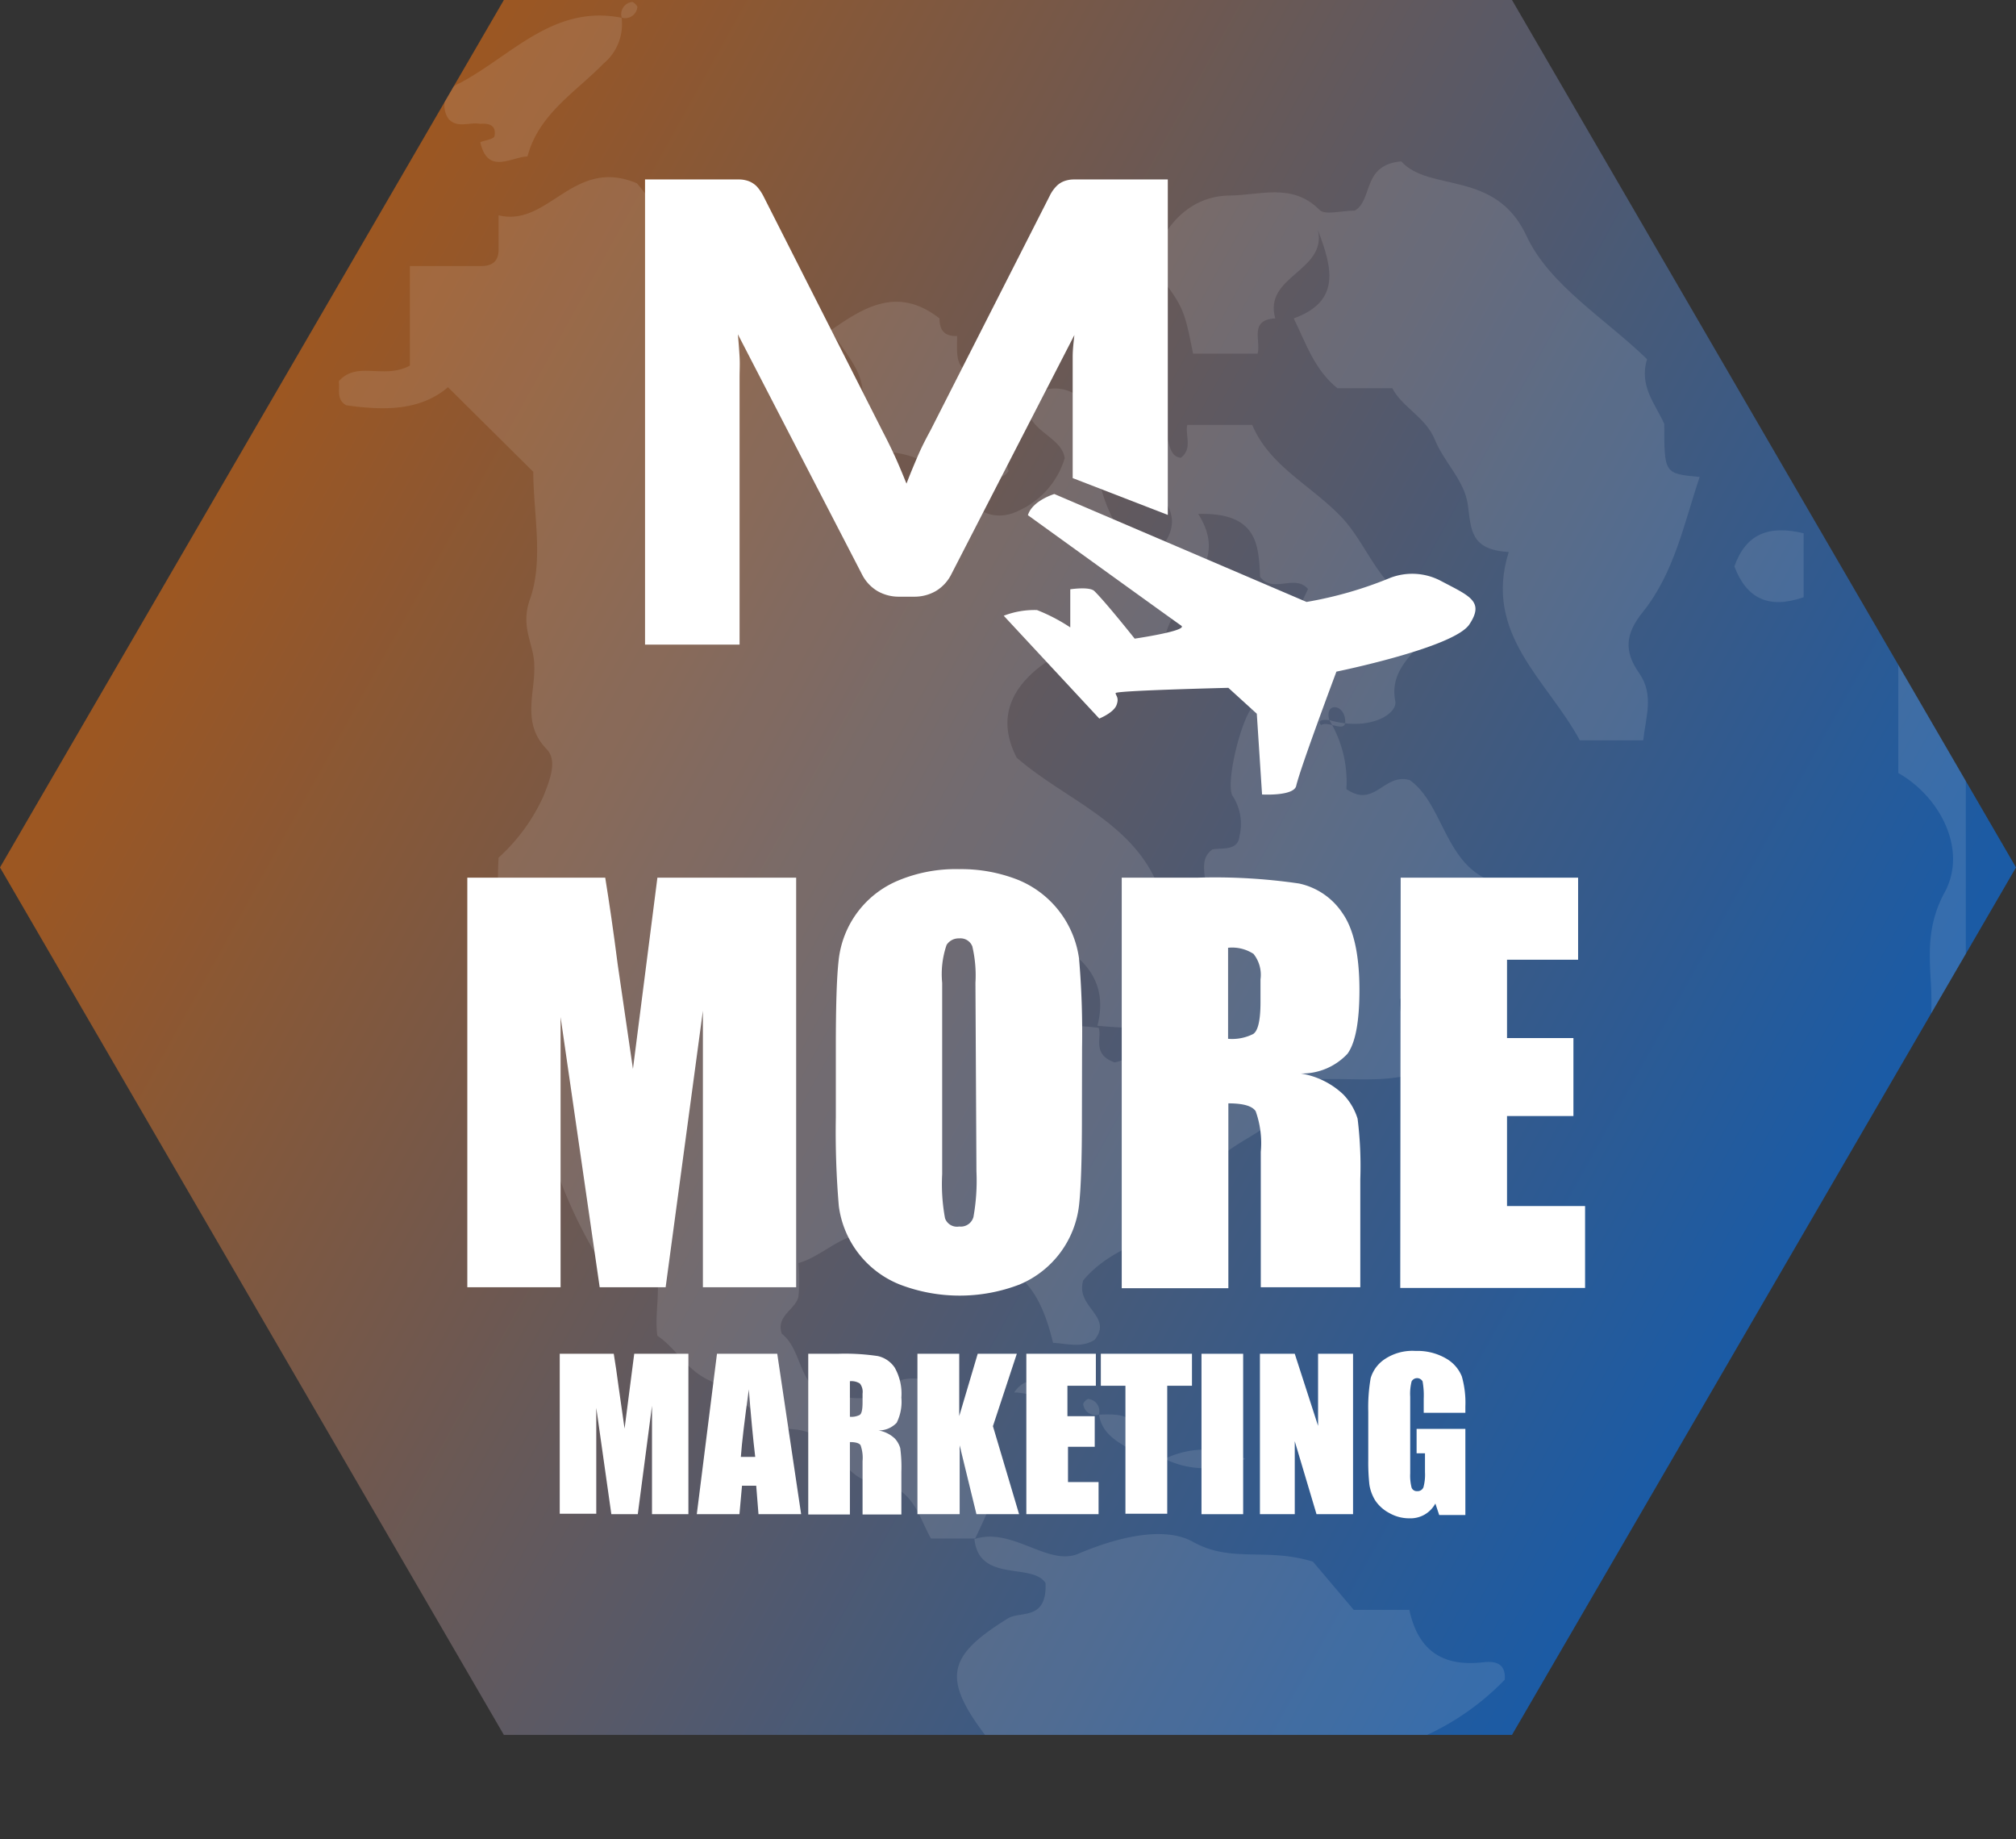 <svg xmlns="http://www.w3.org/2000/svg" xmlns:xlink="http://www.w3.org/1999/xlink" viewBox="0 0 141.8 129.33"><rect x="0" y="0" width="141.8" height="129.33" fill="#333333" stroke="none"/><defs><style>.a{fill:none;}.b{fill:url(#a);}.c{opacity:0.11;}.d{clip-path:url(#b);}.e{fill:#fff;}</style><linearGradient id="a" x1="4220.9" y1="-2795.75" x2="4279.94" y2="-2689.12" gradientTransform="matrix(0, 1, 1, 0, 2813.41, -4189.41)" gradientUnits="userSpaceOnUse"><stop offset="0" stop-color="#9c5722"/><stop offset="1" stop-color="#1b5ba5"/></linearGradient><clipPath id="b"><path class="a" d="M106.35,0H35.44L0,61l35.44,61h70.91L141.8,61Z"/></clipPath></defs><title>Asset 47texture</title><path class="b" d="M0,61l35.44,61h70.91L141.8,61,106.35,0H35.44Z"/><g class="c"><g class="d"><path class="e" d="M67.35,129.33c.48-2.9,3.41-2,5.08-3-.17-2.29-2.15-3-3.2-4.4-3-4-2.51-5.54,1.68-8.13.84-.52,2.75.19,2.63-2.48-.93-1.45-4.69,0-5-3.09,2.7-.88,5.22,2,7.38,1,2.78-1.17,6-1.92,8-.8,2.71,1.51,5.15.37,8.43,1.39l2.87,3.39h3.91c.61,2.83,2.3,4,5.14,3.69.83-.1,1.66,0,1.57,1.22a18.25,18.25,0,0,1-5.59,3.94c-4.39,1.75-8.44,4.22-13.28,4.91-1.08.16-3.07.5-3.51,2.35Z"/><path class="e" d="M68.59,108.19H65.48c-.92-1.65-1.28-3.7-3.85-3.91s-2.81-3.57-5.82-3.77c-2-.13-3.85-2.48-5.94-3.45-1.6-.74-2.32-2.25-3.63-3.13-.34-2.33,1-5.06-1.77-6.74-.87.25-1.29,1.59-2.51,1.1a33.22,33.22,0,0,1-4.45-13c0-.4.17-1.06,0-1.2-4-2.88-2-7.11-2.44-10.78a25.57,25.57,0,0,1,0-3A13.08,13.08,0,0,0,38.22,56c.49-1.22,1-2.55.21-3.34-1.76-1.84-.78-3.91-.85-5.85,0-1.5-1-2.65-.32-4.63,1-2.73.25-6.11.25-9l-6-5.95c-2,1.7-4.58,1.63-7.16,1.27-.71-.41-.43-1.09-.52-1.69,1.3-1.47,3.14-.1,5-1.1v-7h5c.86,0,1.27-.39,1.24-1.25V15.14C38.6,16,40.31,11,44.8,12.89c2.37,2.72,3.64,6.81,5.63,10.64h4.12l6,6.91c.33-3.78.33-3.78-2.14-7.19,2.44-1.72,4.78-3.11,7.67-.86,0,.86.38,1.27,1.24,1.24,0,1.38-.24,2.87,2,2.5a11.34,11.34,0,0,1,1.75,0c-.76,3.18-.79,4.69-.13,7-.89,1.21-2.45-.21-3.37.85.71,2.15,2.53,2.75,4.15,1.9a5.91,5.91,0,0,0,3.17-3.66c-.24-1.73-3.32-2-2.41-4.4,2-1.1,3.48-.3,4.86,1.55a10.58,10.58,0,0,0,3.33,10.18c1.75-1.54,2.64-3.21.54-5.1-1.53-1.39-2.18-2.8-.81-4.51,2.36-.78,1.24,2.12,2.66,2.25.84-.65.29-1.55.45-2.31h4.57c1.21,2.9,4.18,4.27,6.29,6.5s2.81,5.87,6.61,6.41c0,2.62-3.42,3.53-2.84,6.51.18.87-1.74,2.16-4.64,1.34-1-.11-.61.37-.56.34.54-.34,1.91.75,1.65-.52-.2-1-1.43-1-1.09.18a8.3,8.3,0,0,1,1.2,4.85c2,1.38,2.64-1.16,4.46-.63,2.57,1.82,2.46,6.67,6.73,7.35-.19,1.27,2.08,1.64,1.14,3.21-3.07,1.41-5.5,3.92-8.58,4.83-.18,3.42,3.71.45,3.73,3.58-3,3.12-7.21,1.62-10.86,2.2-.63,4.54-8.09,3.89-6.62,9.42-3.29,1.47-6.57,2.25-8.51,4.59-.57,1.89,2.14,2.51.8,4.18-.93.59-1.94.26-2.92.21C73,90,71.24,88.56,66.91,88.27c-1.74-.12-3.41.35-5.2-1s-3.55,1-5.55,1.55a12.32,12.32,0,0,1,0,2.35c-.19.93-1.6,1.34-1.17,2.62,1.4,1.11,1.15,3.4,3,4.37,1.45-.07,3.09.7,4.51-.6,1.23-1.14,2.75-.33,4.12-.49.22,0,.5.52.4.41,1,1.89-1.43,2.17-.88,3.61C70.61,103.92,70.61,103.93,68.59,108.19Zm8.69-35.91c.24.69-.49,1.86,1.12,2.43,1.1-.22,1.88-1,2.79-2.43a32.15,32.15,0,0,1-4-.15c.83-3.2-1.09-5-3.54-6.16-1.43-.69-2.73.34-3.56,1.58a3.57,3.57,0,0,0-.21,1.51c1,1.32,2.56-.15,3.53,1.07.27.59-.07,1.54.83,2A20.51,20.51,0,0,1,77.28,72.28Zm4.61-25.42c-2.74-3.8-5.46-2.06-7.69-.7-2.44,1.49-4.41,3.77-2.69,7.12,3.69,3.21,9,4.77,10.38,10.35a1.38,1.38,0,0,0,.86.84,8.41,8.41,0,0,0,2,0c0-.9,0-1.68,0-2.46s-.32-1.66.53-2.28c.72-.12,1.79.11,1.9-.92A3.62,3.62,0,0,0,86.72,56c-.6-.78.65-5.76,1.47-6.36,1.82.94,2.86-.49,3.92-1.62-.83-2.25-3.25-1.64-5-2.44,1.06-1.48,2.6-.14,3.38-.94L92,41.42c-.91-1.08-2.48.35-3.37-.86-.1-2.25-.18-4.53-4.35-4.42C87.07,40.55,81.05,42,81.89,46.86ZM66,34.29c-.35-2.37-2.61-2.39-4.66-2.67C61.64,34,63.9,34,66,34.29Zm7,41.58a1.5,1.5,0,0,0,0-2.51A1.5,1.5,0,0,0,73,75.87Z"/><path class="e" d="M81,18.66c.77-2.85,2.74-4.87,5.46-4.91,2.1,0,4.43-.93,6.34,1,.39.41,1.56.06,2.5.06,1.29-.78.49-3.22,3.26-3.46,2,2.2,6.64.56,8.81,5.24,1.61,3.47,5.59,5.85,8.48,8.67-.58,1.89.58,3.14,1.21,4.55,0,3.5,0,3.5,2.49,3.73-1.1,3.27-1.79,6.76-4,9.5-1.24,1.54-1.33,2.76-.26,4.29s.47,3.06.29,4.73h-4.46c-2.27-4.21-6.81-7.46-5-13.24-2.69-.16-2.64-1.55-2.87-3.29s-1.67-3-2.32-4.6-2.29-2.27-3-3.63H94.07C92.45,26,91.85,24.12,91,22.39c3.4-1.23,2.66-3.66,1.7-6.21.65,2.9-3.86,3.22-3,6.21-1.86.1-1,1.54-1.24,2.48H83.92C83.26,21.58,83.26,21.58,81,18.66Z"/><path class="e" d="M125.79,99.48c.85-4.39,3.39-8.06,5.27-12,2.82-5.88,5.14-11.72,4.75-18.41-.12-2.08-.25-4.11,1-6.37,1.58-3-.38-6.69-3.29-8.34V44.27c1.42,2.56,2.42,4.65,4.75,5.47,0,5.95,0,11.9,0,17.84,0,6.92-1.83,13.3-4.36,19.73a93.53,93.53,0,0,1-6.23,12.17Z"/><path class="e" d="M33.78,8.71c-.75-.15-1.61.35-2.24-.36a1.68,1.68,0,0,1,.79-2.5C36,3.91,38.93.3,43.72,1.25a3.58,3.58,0,0,1-1.27,3.22C40.51,6.47,37.9,8,37.1,11c-1.2.06-2.79,1.3-3.32-1,.34-.14.94-.21,1-.42C34.93,8.79,34.38,8.66,33.78,8.71Z"/><path class="e" d="M135.74,41,132,38.55c-.6-4-2.4-7.49-4.24-10.94a5.58,5.58,0,0,1-.73-2.74h1.79c3,4,3.43,9.34,6.84,13.16C136.18,38.6,135.74,40,135.74,41Z"/><path class="e" d="M126.86,37.5V42c-2.43.84-4,.12-4.87-2.17C122.8,37.55,124.39,36.91,126.86,37.5Z"/><path class="e" d="M124.55,21.14c2.49.23,2.49.23,2.49,3.73C125.07,24.39,124.35,23.07,124.55,21.14Z"/><path class="e" d="M78.54,18.66c.09,1.18-.74,1.37-1.55,1.21-1.5-.29-.77-1.58-.94-2.46Z"/><path class="e" d="M124.55,102c.19-.94-.62-2.38,1.24-2.49C125.61,100.42,126.41,101.86,124.55,102Z"/><path class="e" d="M43.73,1.24a.86.86,0,0,1,.74-1.1c.09,0,.38.27.36.37A.86.86,0,0,1,43.73,1.24Z"/><path class="e" d="M81.92,102.59a6.51,6.51,0,0,1,5.68,0A6.44,6.44,0,0,1,81.92,102.59Z"/><path class="e" d="M71.33,97.92c1-1.45,2.14-.5,3.27-.64C73.66,98.69,72.43,97.91,71.33,97.92Z"/><path class="e" d="M77.3,99.48c1.65-.07,3.14,0,2.13,2.4C78.36,101.28,77.48,100.68,77.3,99.48Z"/><path class="e" d="M77.29,99.48a.87.87,0,0,1-1.1-.74c0-.1.27-.39.37-.36A.86.86,0,0,1,77.29,99.48Z"/></g></g><path class="e" d="M72.3,36.23S82.15,43.34,83.09,44c.48.36-3.28.91-3.28.91s-2-2.52-2.83-3.34c-.33-.34-1.7-.13-1.7-.13l0,2.68a12.52,12.52,0,0,0-2.34-1.22,6,6,0,0,0-2.34.4l6.72,7.23s1-.4,1.21-.94-.06-.67-.06-.85,7.93-.37,7.93-.37l2,1.82.37,5.68s2.22.13,2.4-.6C91.46,54,94,47.23,94,47.23s8.26-1.68,9.35-3.32,0-2-2.06-3.09a4.31,4.31,0,0,0-3.49-.19,27.63,27.63,0,0,1-5.9,1.7L74.16,34.74S72.61,35.2,72.3,36.23Z"/><path class="e" d="M82.14,12.62V36.21l-6.69-2.59v-7.1c0-.44,0-.91,0-1.42s.06-1,.12-1.54L66.92,40.37a2.87,2.87,0,0,1-1.09,1.19,3,3,0,0,1-1.56.4h-1a3,3,0,0,1-1.56-.4,2.87,2.87,0,0,1-1.09-1.19L51.9,23.51c.05.54.09,1.07.12,1.58s0,1,0,1.43V45.33H45.37V12.62h5.79q.5,0,.87,0a2,2,0,0,1,.66.13,1.63,1.63,0,0,1,.53.35,3.13,3.13,0,0,1,.46.66l8.41,16.59q.45.86.87,1.77c.28.62.54,1.25.8,1.89.25-.66.52-1.3.79-1.93s.58-1.23.89-1.8l8.4-16.52a2.54,2.54,0,0,1,.46-.66,1.49,1.49,0,0,1,.52-.35,2,2,0,0,1,.67-.13c.24,0,.53,0,.86,0Z"/><path class="e" d="M56,61.72v28.8H49.44V71.08L46.82,90.52H42.18l-2.75-19v19H32.87V61.72h9.7c.28,1.73.58,3.77.88,6.12l1.07,7.33,1.72-13.45Z"/><path class="e" d="M76.1,78.59q0,4.34-.2,6.14a6.89,6.89,0,0,1-4.19,5.6,11.75,11.75,0,0,1-8.42,0A6.9,6.9,0,0,1,59,84.81a61.65,61.65,0,0,1-.21-6.22V73.66c0-2.89.06-4.94.2-6.15a6.86,6.86,0,0,1,4.19-5.59,10.46,10.46,0,0,1,4.27-.8,10.89,10.89,0,0,1,4.15.75,7,7,0,0,1,4.3,5.56,61.89,61.89,0,0,1,.21,6.23Zm-7.49-9.47a8.92,8.92,0,0,0-.22-2.57.89.89,0,0,0-.92-.56,1,1,0,0,0-.89.46,6.35,6.35,0,0,0-.31,2.67V82.57a13.23,13.23,0,0,0,.2,3.1.89.89,0,0,0,1,.58.92.92,0,0,0,1-.67,14.51,14.51,0,0,0,.21-3.22Z"/><path class="e" d="M78.9,61.72h5.3a40.7,40.7,0,0,1,7.17.41,4.89,4.89,0,0,1,3.06,2.09q1.18,1.68,1.19,5.37c0,2.24-.28,3.74-.84,4.51a4.38,4.38,0,0,1-3.29,1.39,5.63,5.63,0,0,1,3,1.48,4.27,4.27,0,0,1,1,1.7,27.14,27.14,0,0,1,.19,4.26v7.59h-7V81a6.67,6.67,0,0,0-.36-2.86c-.25-.37-.88-.55-1.92-.55v13H78.9Zm7.48,4.93v6.4a3.28,3.28,0,0,0,1.77-.34q.51-.34.51-2.25V68.87a2.36,2.36,0,0,0-.49-1.79A2.74,2.74,0,0,0,86.38,66.65Z"/><path class="e" d="M98.52,61.72H111v5.77h-5V73h4.67v5.48H106v6.33h5.49v5.76h-13Z"/><path class="e" d="M48.42,95.2v11.28H45.86V98.86l-1,7.62H43L41.94,99v7.45H39.37V95.2h3.8c.11.67.23,1.47.35,2.39l.41,2.87.68-5.26Z"/><path class="e" d="M54.67,95.2l1.68,11.28h-3l-.16-2h-1l-.18,2h-3L50.43,95.2Zm-1.55,7.25q-.23-1.92-.45-4.74c-.3,2.16-.49,3.74-.56,4.74Z"/><path class="e" d="M56.85,95.2h2.07a15.72,15.72,0,0,1,2.82.16,1.94,1.94,0,0,1,1.19.81,3.72,3.72,0,0,1,.47,2.11,3.3,3.3,0,0,1-.33,1.77,1.73,1.73,0,0,1-1.29.54,2.19,2.19,0,0,1,1.17.58,1.72,1.72,0,0,1,.37.66,10,10,0,0,1,.08,1.67v3H60.67v-3.75a2.65,2.65,0,0,0-.14-1.12c-.1-.15-.35-.22-.75-.22v5.09H56.85Zm2.93,1.93v2.5a1.29,1.29,0,0,0,.69-.13c.14-.09.2-.39.2-.88V98a.94.94,0,0,0-.19-.71A1.11,1.11,0,0,0,59.78,97.13Z"/><path class="e" d="M71.52,95.2l-1.68,5.09,1.84,6.19h-3l-1.18-4.84v4.84H64.53V95.2h2.94v4.38l1.3-4.38Z"/><path class="e" d="M72.19,95.2h4.89v2.25h-2v2.14H77v2.15H75.12v2.48h2.15v2.26H72.19Z"/><path class="e" d="M83.84,95.2v2.25H82.1v9H79.16v-9H77.43V95.2Z"/><path class="e" d="M87.44,95.2v11.28H84.51V95.2Z"/><path class="e" d="M95.17,95.2v11.28H92.6l-1.53-5.13v5.13H88.62V95.2h2.45l1.64,5.07V95.2Z"/><path class="e" d="M103.07,99.35h-2.93v-1a5.51,5.51,0,0,0-.08-1.21.44.44,0,0,0-.77,0,3.5,3.5,0,0,0-.1,1.07v5.41a3.35,3.35,0,0,0,.1,1,.39.39,0,0,0,.39.24.44.44,0,0,0,.44-.27,3.4,3.4,0,0,0,.11-1.06v-1.33h-.59v-1.72h3.43v6.06h-1.84l-.27-.81a2,2,0,0,1-.76.78,2,2,0,0,1-1.07.26,2.8,2.8,0,0,1-1.39-.36,2.72,2.72,0,0,1-1-.88,3,3,0,0,1-.42-1.12,14.5,14.5,0,0,1-.08-1.74V99.26a11.77,11.77,0,0,1,.17-2.35,2.43,2.43,0,0,1,1-1.34A3.5,3.5,0,0,1,99.57,95a4,4,0,0,1,2.14.53,2.55,2.55,0,0,1,1.11,1.26,6.72,6.72,0,0,1,.25,2.11Z"/></svg>
